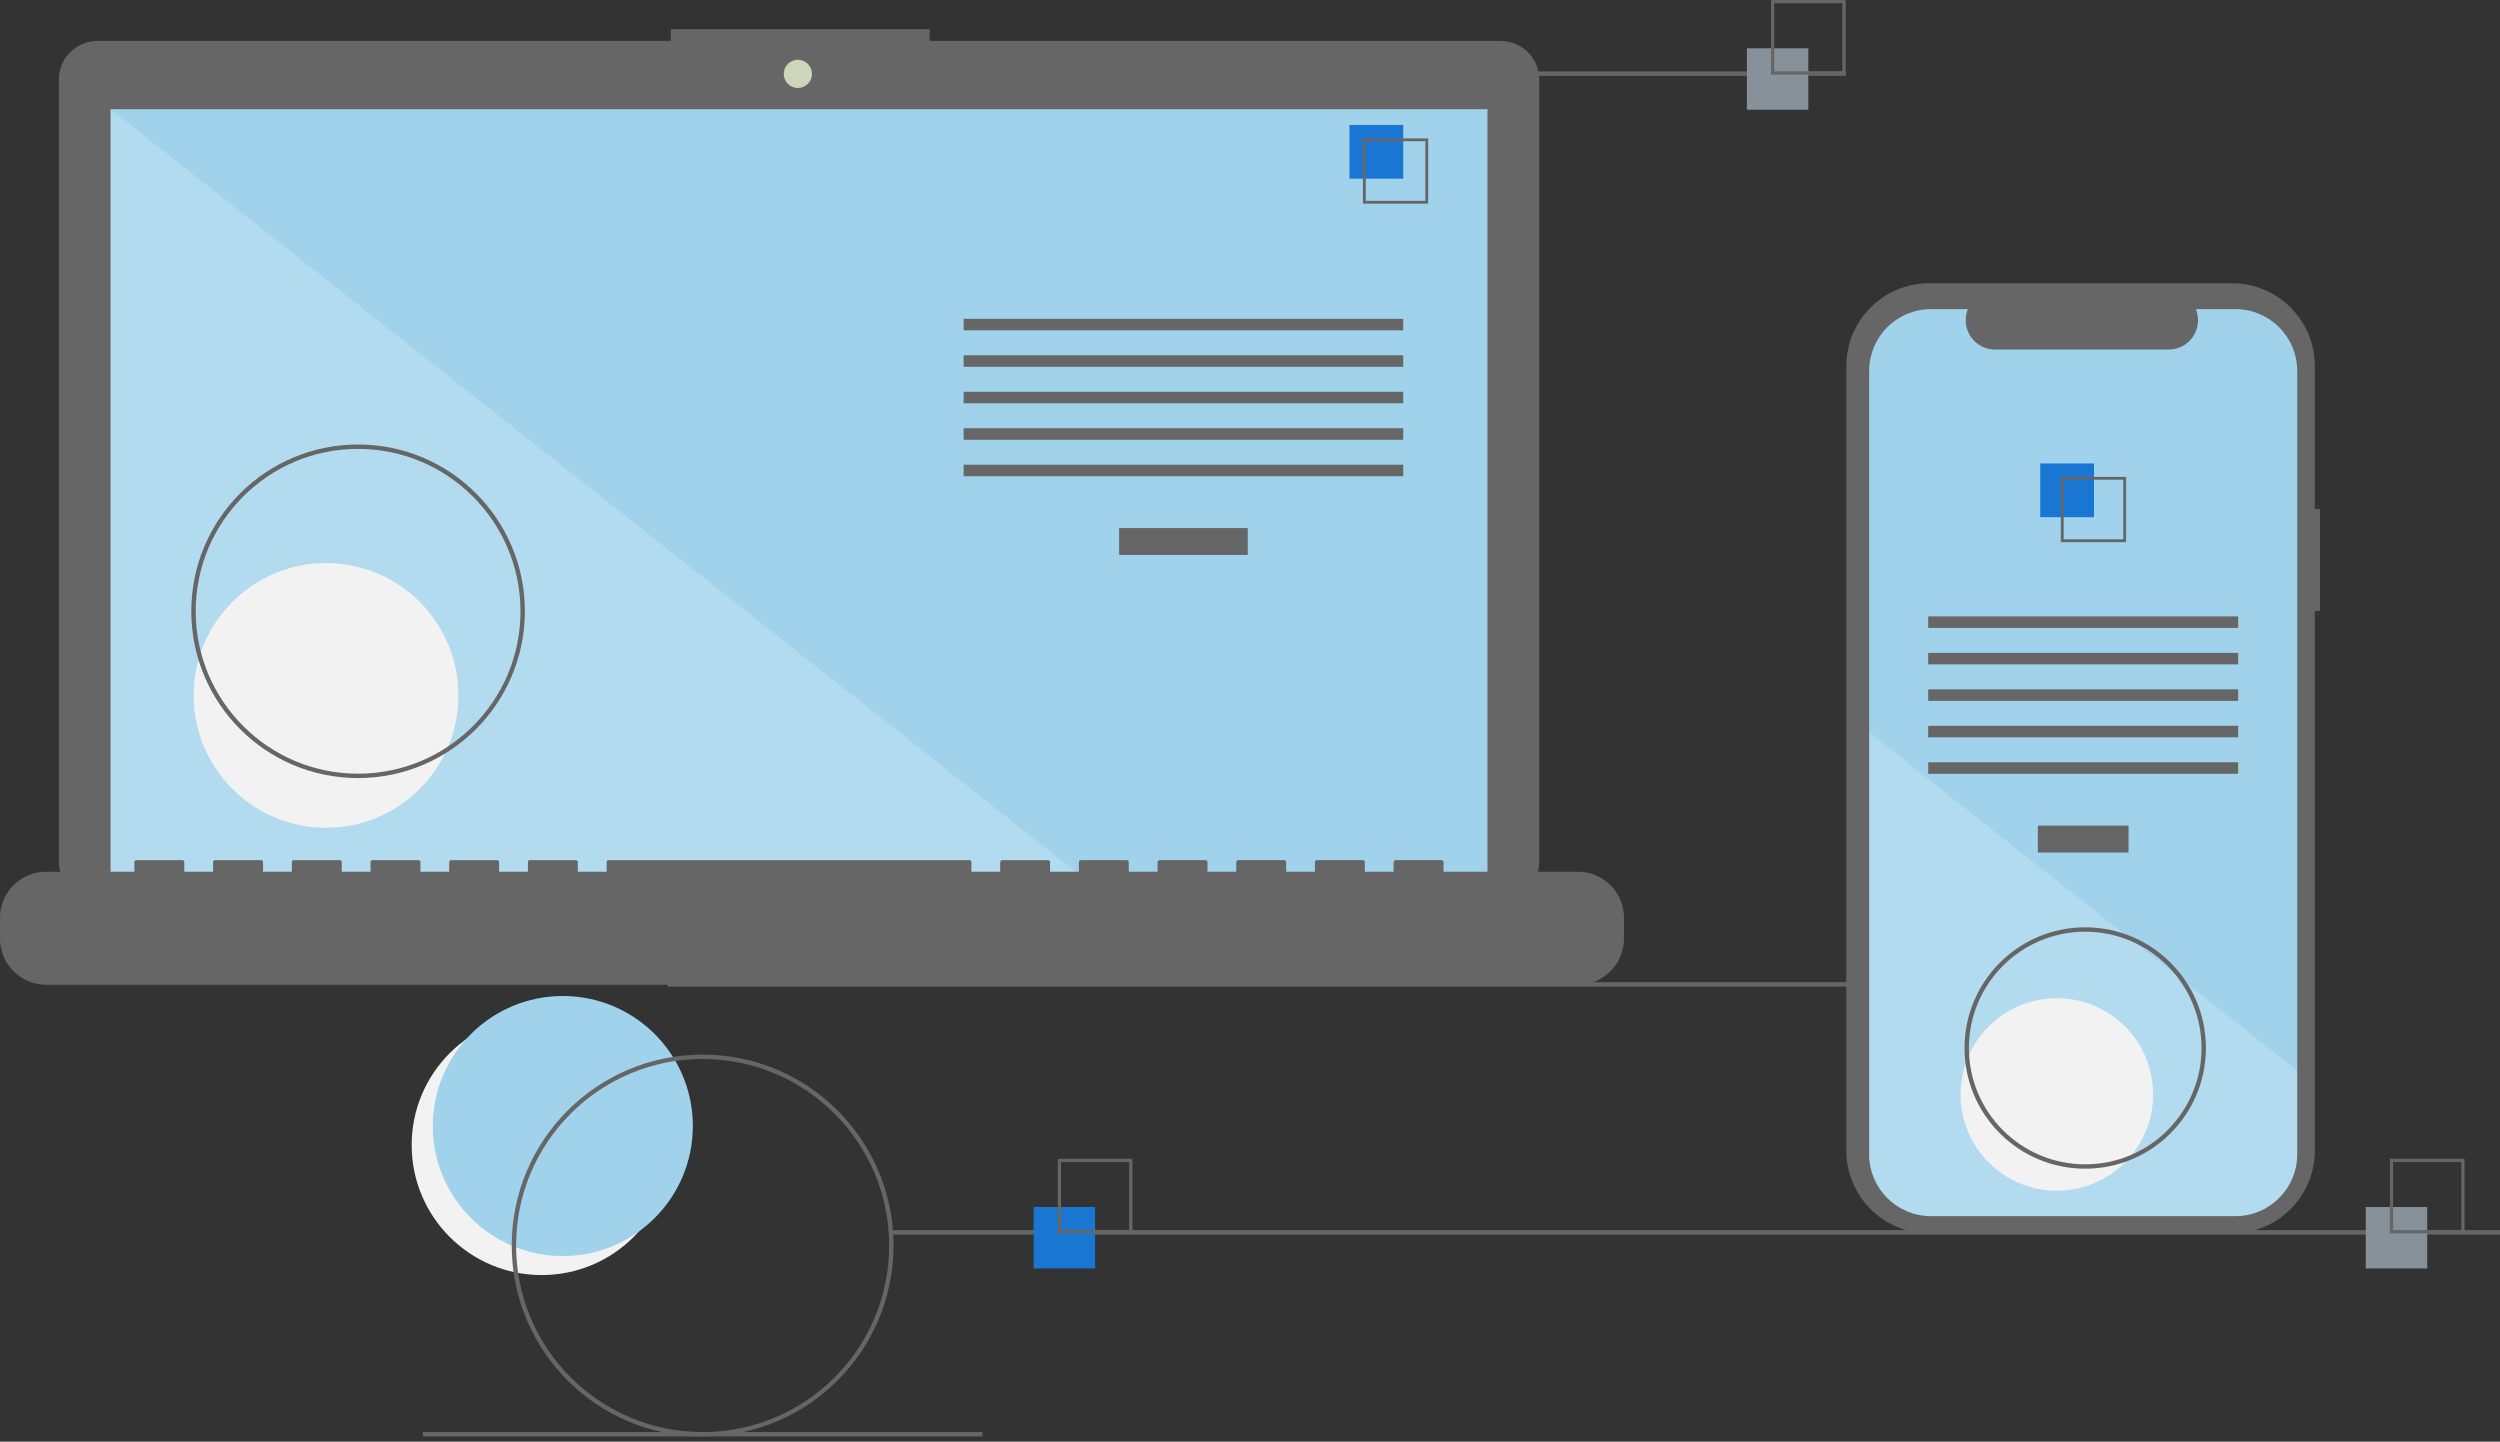 <?xml version="1.0" encoding="UTF-8" standalone="no"?> <svg xmlns="http://www.w3.org/2000/svg" xmlns:xlink="http://www.w3.org/1999/xlink" xmlns:serif="http://www.serif.com/" width="100%" height="100%" viewBox="0 0 300 173" version="1.1" xml:space="preserve" style="fill-rule:evenodd;clip-rule:evenodd;stroke-linejoin:round;stroke-miterlimit:2;"><rect x="0" y="0" width="300" height="173" fill="#333333" stroke="none"/> <circle cx="65.002" cy="137.406" r="15.602" style="fill:rgb(242,242,242);"></circle> <circle cx="67.539" cy="135.123" r="15.602" style="fill:rgb(160,210,235);"></circle> <rect x="80.103" y="117.86" width="193.035" height="0.527" style="fill:rgb(102,102,102);"></rect> <path d="M180.076,4.912L111.56,4.912L111.56,3.5L80.493,3.5L80.493,4.912L11.695,4.912C9.135,4.912 7.06,6.987 7.06,9.547L7.06,103.366C7.06,105.926 9.135,108.001 11.695,108.001L180.076,108.001C182.636,108.001 184.711,105.926 184.711,103.366L184.711,9.547C184.711,6.987 182.636,4.912 180.076,4.912Z" style="fill:rgb(102,102,102);fill-rule:nonzero;"></path> <rect x="13.274" y="13.103" width="165.223" height="93.203" style="fill:rgb(160,210,235);"></rect> <circle cx="95.745" cy="8.866" r="1.695" style="fill:rgb(204,214,184);"></circle> <path d="M131.247,106.305L13.274,106.305L13.274,13.103L131.247,106.305Z" style="fill:white;fill-opacity:0.2;fill-rule:nonzero;"></path> <circle cx="39.127" cy="83.449" r="15.882" style="fill:rgb(242,242,242);"></circle> <rect x="134.296" y="63.368" width="15.434" height="3.225" style="fill:rgb(102,102,102);"></rect> <rect x="115.637" y="38.259" width="52.751" height="1.382" style="fill:rgb(102,102,102);"></rect> <rect x="115.637" y="42.636" width="52.751" height="1.382" style="fill:rgb(102,102,102);"></rect> <rect x="115.637" y="47.013" width="52.751" height="1.382" style="fill:rgb(102,102,102);"></rect> <rect x="115.637" y="51.389" width="52.751" height="1.382" style="fill:rgb(102,102,102);"></rect> <rect x="115.637" y="55.766" width="52.751" height="1.382" style="fill:rgb(102,102,102);"></rect> <rect x="161.938" y="14.993" width="6.45" height="6.45" style="fill:rgb(25,118,210);"></rect> <path d="M171.383,24.438L163.551,24.438L163.551,16.606L171.383,16.606L171.383,24.438ZM163.891,24.097L171.042,24.097L171.042,16.946L163.891,16.946L163.891,24.097Z" style="fill:rgb(102,102,102);fill-rule:nonzero;"></path> <path d="M189.35,104.611L173.225,104.611L173.225,103.449C173.225,103.322 173.122,103.219 172.995,103.219L167.467,103.219C167.34,103.219 167.237,103.322 167.237,103.449L167.237,104.611L163.782,104.611L163.782,103.449C163.782,103.322 163.679,103.219 163.552,103.219L158.024,103.219C157.897,103.219 157.794,103.322 157.794,103.449L157.794,104.611L154.339,104.611L154.339,103.449C154.339,103.322 154.236,103.219 154.109,103.219L148.581,103.219C148.454,103.219 148.351,103.322 148.351,103.449L148.351,104.611L144.896,104.611L144.896,103.449C144.896,103.322 144.793,103.219 144.666,103.219L139.138,103.219C139.011,103.219 138.908,103.322 138.908,103.449L138.908,104.611L135.453,104.611L135.453,103.449C135.453,103.322 135.35,103.219 135.223,103.219L129.695,103.219C129.568,103.219 129.465,103.322 129.465,103.449L129.465,104.611L126.01,104.611L126.01,103.449C126.01,103.322 125.907,103.219 125.78,103.219L120.252,103.219C120.125,103.219 120.022,103.322 120.022,103.449L120.022,104.611L116.567,104.611L116.567,103.449C116.567,103.322 116.464,103.219 116.337,103.219L73.022,103.219C72.895,103.219 72.792,103.322 72.792,103.449L72.792,104.611L69.337,104.611L69.337,103.449C69.337,103.322 69.234,103.219 69.107,103.219L63.579,103.219C63.452,103.219 63.349,103.322 63.349,103.449L63.349,104.611L59.894,104.611L59.894,103.449C59.894,103.322 59.791,103.219 59.664,103.219L54.136,103.219C54.009,103.219 53.906,103.322 53.906,103.449L53.906,104.611L50.451,104.611L50.451,103.449C50.451,103.322 50.348,103.219 50.221,103.219L44.693,103.219C44.566,103.219 44.463,103.322 44.463,103.449L44.463,104.611L41.008,104.611L41.008,103.449C41.008,103.322 40.905,103.219 40.778,103.219L35.25,103.219C35.123,103.219 35.02,103.322 35.02,103.449L35.02,104.611L31.565,104.611L31.565,103.449C31.565,103.322 31.462,103.219 31.335,103.219L25.8,103.219C25.673,103.219 25.57,103.322 25.57,103.449L25.57,104.611L22.115,104.611L22.115,103.449C22.115,103.322 22.012,103.219 21.885,103.219L16.357,103.219C16.23,103.219 16.127,103.322 16.127,103.449L16.127,104.611L5.528,104.611C2.475,104.611 0,107.086 0,110.139L0,112.639C0,115.692 2.475,118.167 5.528,118.167L189.35,118.167C192.403,118.167 194.878,115.692 194.878,112.639L194.878,110.139C194.879,107.086 192.403,104.611 189.35,104.611Z" style="fill:rgb(102,102,102);fill-rule:nonzero;"></path> <path d="M42.971,93.369C31.917,93.369 22.956,84.408 22.956,73.354C22.956,62.3 31.917,53.34 42.971,53.34C54.025,53.34 62.986,62.3 62.986,73.354C62.973,84.403 54.02,93.356 42.971,93.369ZM42.971,53.866C32.208,53.866 23.483,62.591 23.483,73.354C23.483,84.117 32.208,92.842 42.971,92.842C53.734,92.842 62.459,84.117 62.459,73.354C62.447,62.596 53.729,53.879 42.971,53.866Z" style="fill:rgb(102,102,102);fill-rule:nonzero;"></path> <rect x="154.368" y="8.57" width="67.154" height="0.527" style="fill:rgb(102,102,102);"></rect> <rect x="106.965" y="147.619" width="193.035" height="0.527" style="fill:rgb(102,102,102);"></rect> <rect x="50.74" y="171.847" width="67.154" height="0.527" style="fill:rgb(102,102,102);"></rect> <rect x="124.038" y="144.842" width="7.374" height="7.374" style="fill:rgb(25,118,210);"></rect> <path d="M135.888,148.002L126.934,148.002L126.934,139.048L135.888,139.048L135.888,148.002ZM127.324,147.613L135.499,147.613L135.499,139.438L127.324,139.438L127.324,147.613Z" style="fill:rgb(102,102,102);fill-rule:nonzero;"></path> <rect x="209.626" y="5.794" width="7.374" height="7.374" style="fill:rgb(134,145,153);"></rect> <path d="M221.477,8.954L212.523,8.954L212.523,0L221.477,0L221.477,8.954ZM212.912,8.565L221.087,8.565L221.087,0.389L212.912,0.389L212.912,8.565Z" style="fill:rgb(102,102,102);fill-rule:nonzero;"></path> <rect x="283.891" y="144.842" width="7.374" height="7.374" style="fill:rgb(134,145,153);"></rect> <path d="M295.741,148.002L286.787,148.002L286.787,139.048L295.741,139.048L295.741,148.002ZM287.177,147.613L295.352,147.613L295.352,139.438L287.177,139.438L287.177,147.613Z" style="fill:rgb(102,102,102);fill-rule:nonzero;"></path> <path d="M278.405,61.086L277.779,61.086L277.779,43.926C277.779,38.441 273.332,33.994 267.847,33.994L231.491,33.994C226.006,33.994 221.559,38.441 221.559,43.926L221.559,138.069C221.559,143.554 226.006,148.001 231.491,148.001L267.847,148.001C273.332,148.001 277.779,143.554 277.779,138.069L277.779,73.301L278.405,73.301L278.405,61.086Z" style="fill:rgb(102,102,102);fill-rule:nonzero;"></path> <path d="M275.664,44.51L275.664,138.515C275.665,142.611 272.344,145.933 268.248,145.934L231.716,145.934C227.62,145.933 224.299,142.612 224.3,138.515L224.3,44.51C224.3,40.414 227.62,37.095 231.716,37.094L236.148,37.094C235.413,38.896 236.279,40.952 238.081,41.687C238.503,41.859 238.955,41.948 239.411,41.948L260.239,41.948C262.185,41.948 263.762,40.371 263.763,38.425C263.763,37.969 263.674,37.517 263.502,37.095L268.248,37.095C272.344,37.094 275.664,40.414 275.664,44.51Z" style="fill:rgb(160,210,235);fill-rule:nonzero;"></path> <rect x="244.541" y="99.077" width="10.883" height="3.225" style="fill:rgb(102,102,102);"></rect> <rect x="231.384" y="73.968" width="37.196" height="1.382" style="fill:rgb(102,102,102);"></rect> <rect x="231.384" y="78.345" width="37.196" height="1.382" style="fill:rgb(102,102,102);"></rect> <rect x="231.384" y="82.722" width="37.196" height="1.382" style="fill:rgb(102,102,102);"></rect> <rect x="231.384" y="87.098" width="37.196" height="1.382" style="fill:rgb(102,102,102);"></rect> <rect x="231.384" y="91.475" width="37.196" height="1.382" style="fill:rgb(102,102,102);"></rect> <rect x="244.832" y="55.614" width="6.45" height="6.45" style="fill:rgb(25,118,210);"></rect> <path d="M247.301,57.227L247.301,65.059L255.133,65.059L255.133,57.227L247.301,57.227ZM254.793,64.719L247.64,64.719L247.64,57.566L254.793,57.566L254.793,64.719Z" style="fill:rgb(102,102,102);fill-rule:nonzero;"></path> <path d="M275.664,128.476L275.664,138.515C275.665,142.611 272.344,145.933 268.248,145.934L231.716,145.934C227.62,145.933 224.299,142.612 224.3,138.515L224.3,87.896L255.078,112.211L255.605,112.627L261.33,117.149L261.865,117.573L275.664,128.476Z" style="fill:white;fill-opacity:0.2;fill-rule:nonzero;"></path> <circle cx="246.822" cy="131.334" r="11.553" style="fill:rgb(242,242,242);"></circle> <path d="M84.317,172.374C71.663,172.374 61.406,162.116 61.406,149.463C61.406,136.809 71.664,126.552 84.317,126.552C96.97,126.552 107.228,136.81 107.228,149.463C107.214,162.11 96.965,172.359 84.317,172.374ZM84.317,127.077C71.954,127.077 61.932,137.099 61.932,149.462C61.932,161.825 71.954,171.847 84.317,171.847C96.68,171.847 106.702,161.825 106.702,149.462C106.688,137.105 96.674,127.091 84.317,127.077Z" style="fill:rgb(102,102,102);fill-rule:nonzero;"></path> <path d="M250.227,140.245C242.228,140.245 235.743,133.76 235.743,125.761C235.743,117.762 242.228,111.277 250.227,111.277C258.226,111.277 264.711,117.762 264.711,125.761C264.702,133.756 258.223,140.236 250.227,140.245ZM250.227,111.803C242.518,111.803 236.269,118.052 236.269,125.761C236.269,133.47 242.518,139.719 250.227,139.719C257.936,139.719 264.185,133.47 264.185,125.761C264.176,118.056 257.932,111.812 250.227,111.803Z" style="fill:rgb(102,102,102);fill-rule:nonzero;"></path> </svg> 